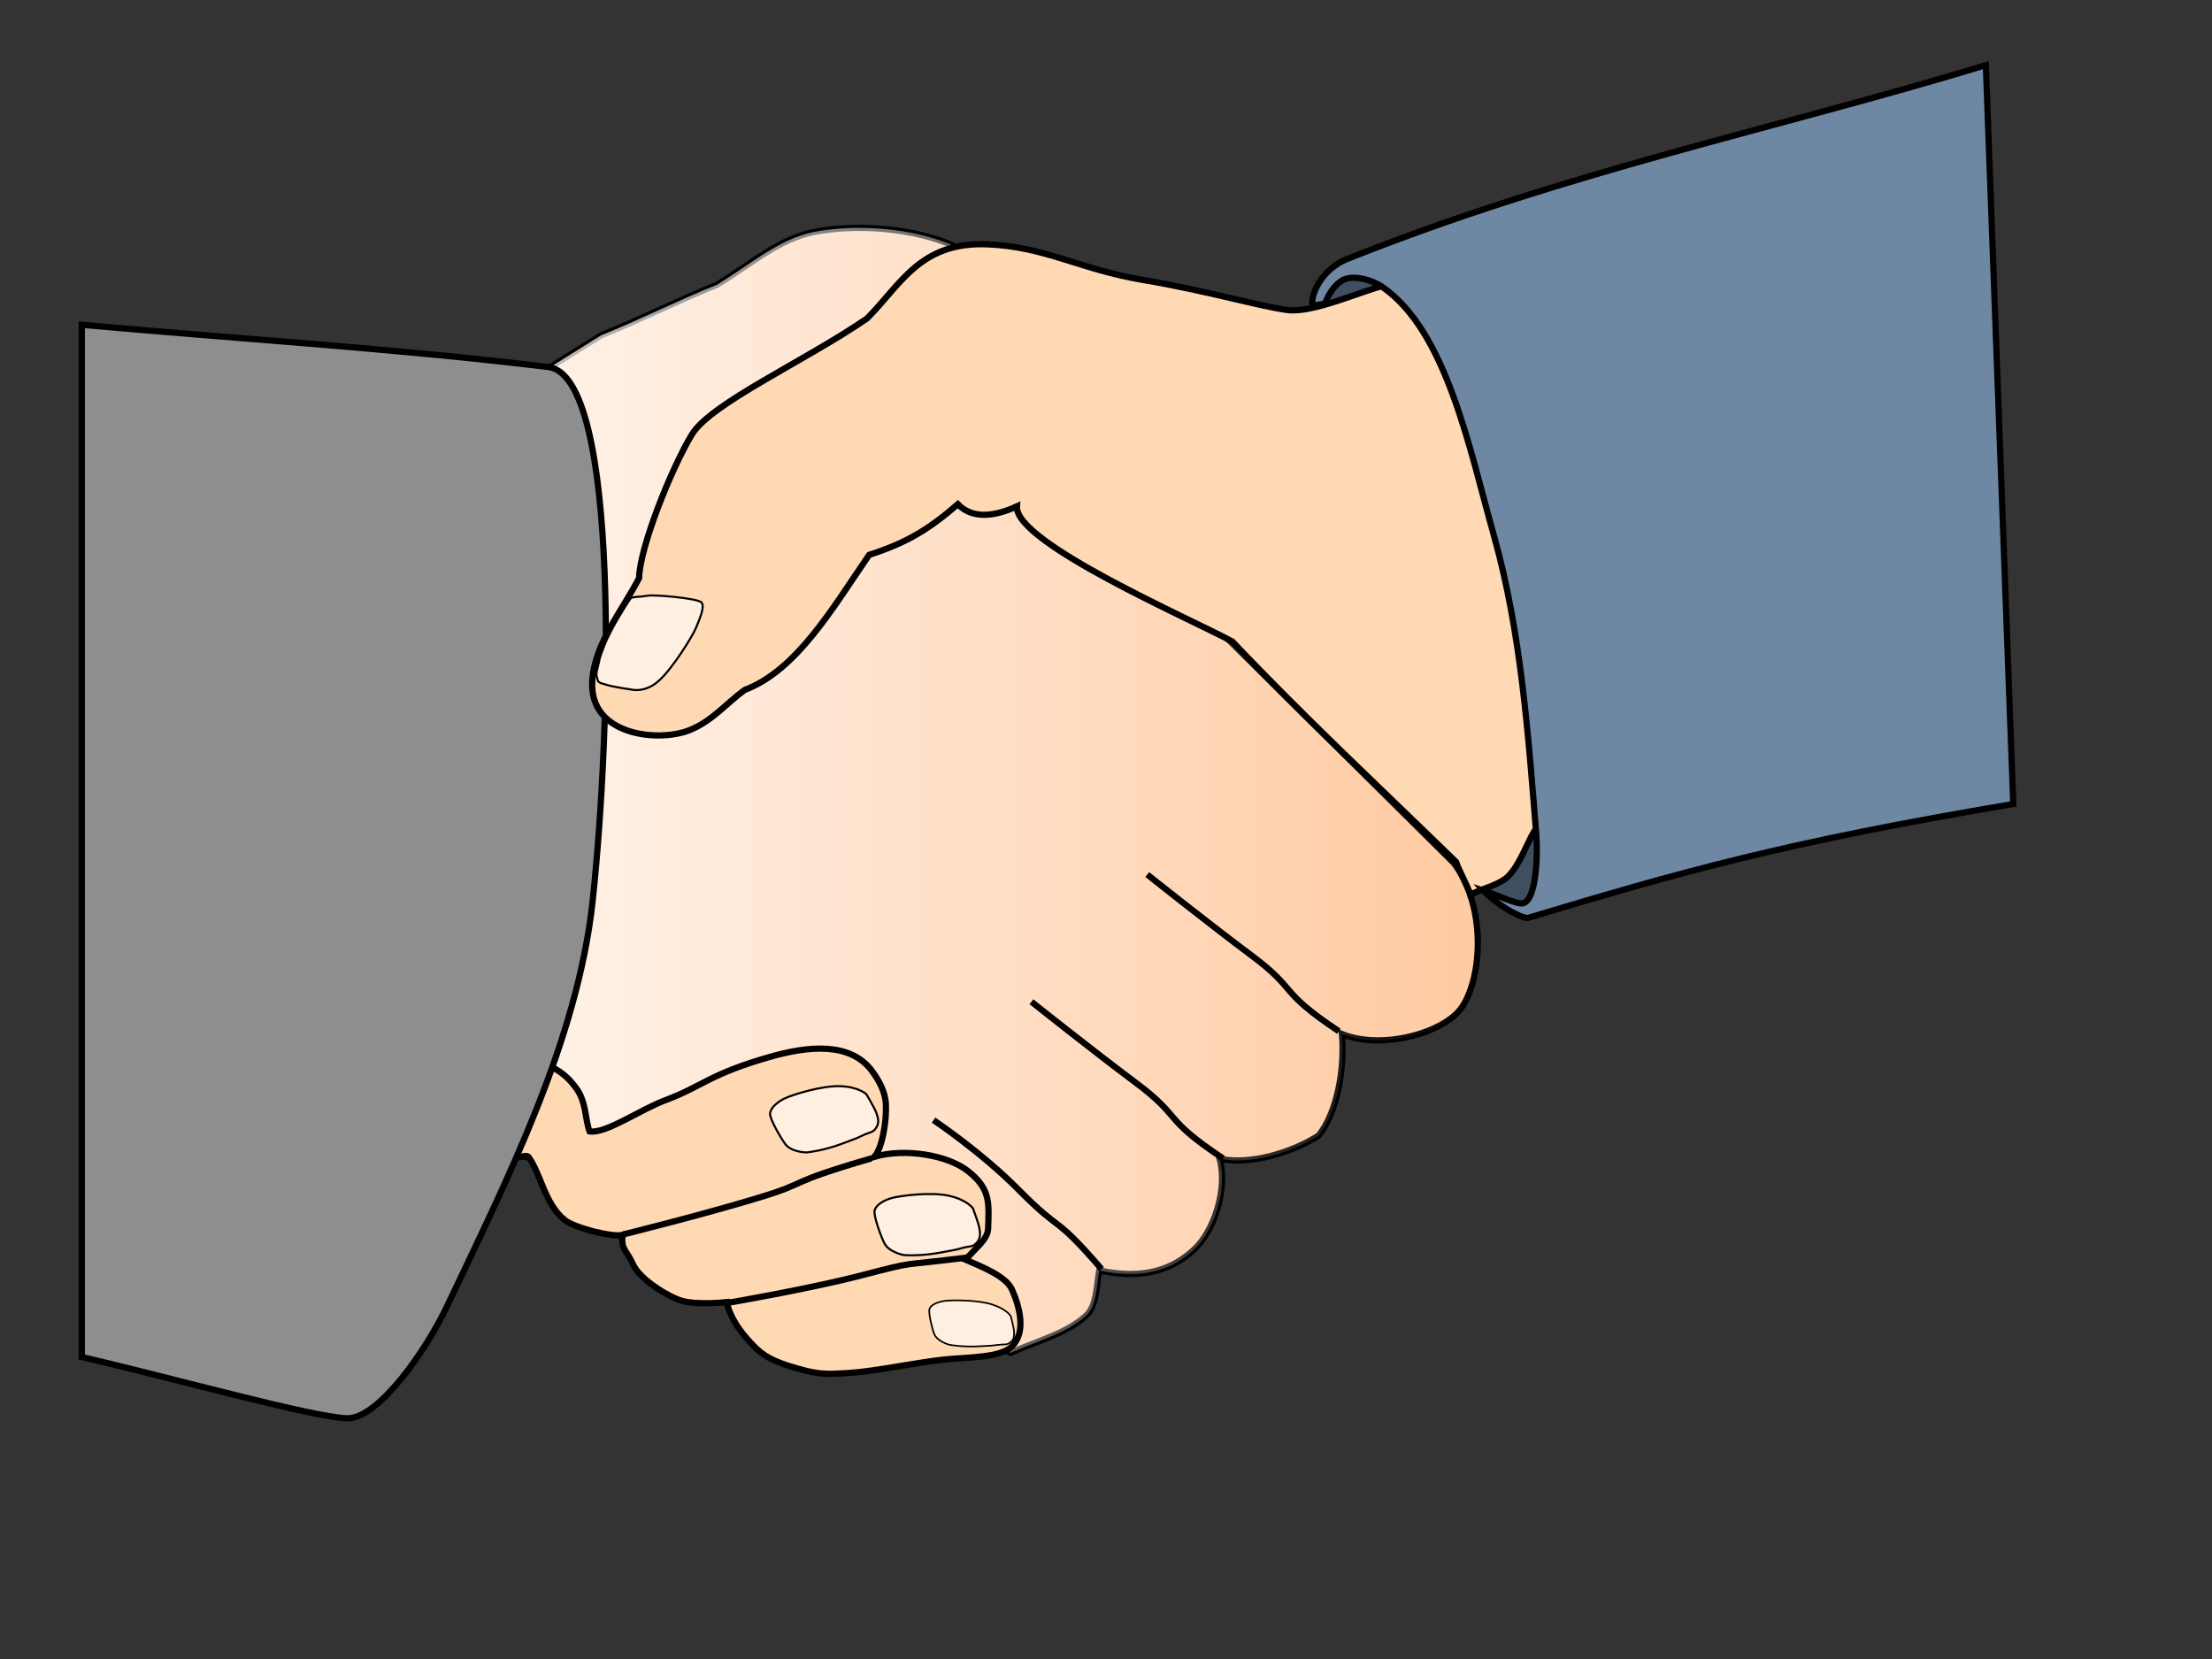 <?xml version="1.0" encoding="UTF-8" standalone="no"?>
<!-- Created with Inkscape (http://www.inkscape.org/) -->
<svg xmlns:dc="http://purl.org/dc/elements/1.1/" xmlns:cc="http://creativecommons.org/ns#" xmlns:rdf="http://www.w3.org/1999/02/22-rdf-syntax-ns#" xmlns:svg="http://www.w3.org/2000/svg" xmlns="http://www.w3.org/2000/svg" xmlns:xlink="http://www.w3.org/1999/xlink" xmlns:sodipodi="http://sodipodi.sourceforge.net/DTD/sodipodi-0.dtd" xmlns:inkscape="http://www.inkscape.org/namespaces/inkscape" height="600pt" id="svg1" inkscape:version="0.47 r22583" sodipodi:docname="Handshake_03.wmf" sodipodi:version="0.32" width="800pt" inkscape:output_extension="org.inkscape.output.svg.inkscape" version="1.1">
  <rect width="100%" height="100%" fill="#333333" stroke="none"/>
  <defs id="defs3">
    <linearGradient inkscape:collect="always" id="linearGradient4768">
      <stop style="stop-color:#ffffff;stop-opacity:1;" offset="0" id="stop4770"/>
      <stop style="stop-color:#ffffff;stop-opacity:0;" offset="1" id="stop4772"/>
    </linearGradient>
    <inkscape:perspective sodipodi:type="inkscape:persp3d" inkscape:vp_x="0 : 375 : 1" inkscape:vp_y="0 : 1000 : 0" inkscape:vp_z="1000 : 375 : 1" inkscape:persp3d-origin="500 : 250 : 1" id="perspective24"/>
    <linearGradient id="linearGradient1549">
      <stop id="stop1550" offset="0" style="stop-color:#e1a547;stop-opacity:1;"/>
      <stop id="stop1552" offset="0.5" style="stop-color:#cdb250;stop-opacity:1;"/>
      <stop id="stop1551" offset="1" style="stop-color:#ffaaaa;stop-opacity:1;"/>
    </linearGradient>
    <linearGradient id="linearGradient1546">
      <stop id="stop1547" offset="0" style="stop-color:#000;stop-opacity:1;"/>
      <stop id="stop1548" offset="1" style="stop-color:#fff;stop-opacity:1;"/>
    </linearGradient>
    <linearGradient id="linearGradient1541">
      <stop id="stop1542" offset="0" style="stop-color:#000;stop-opacity:1;"/>
      <stop id="stop1543" offset="1" style="stop-color:#fff;stop-opacity:1;"/>
    </linearGradient>
    <linearGradient inkscape:collect="always" xlink:href="#linearGradient4768" id="linearGradient4776" x1="104.1" y1="381.118" x2="714.124" y2="381.118" gradientUnits="userSpaceOnUse" gradientTransform="translate(-2e-6,-4e-6)"/>
    <inkscape:perspective id="perspective3614" inkscape:persp3d-origin="0.5 : 0.33333333 : 1" inkscape:vp_z="1 : 0.5 : 1" inkscape:vp_y="0 : 1000 : 0" inkscape:vp_x="0 : 0.5 : 1" sodipodi:type="inkscape:persp3d"/>
    <inkscape:perspective id="perspective3636" inkscape:persp3d-origin="0.5 : 0.33333333 : 1" inkscape:vp_z="1 : 0.5 : 1" inkscape:vp_y="0 : 1000 : 0" inkscape:vp_x="0 : 0.5 : 1" sodipodi:type="inkscape:persp3d"/>
    <inkscape:perspective id="perspective3658" inkscape:persp3d-origin="0.5 : 0.33333333 : 1" inkscape:vp_z="1 : 0.5 : 1" inkscape:vp_y="0 : 1000 : 0" inkscape:vp_x="0 : 0.5 : 1" sodipodi:type="inkscape:persp3d"/>
    <inkscape:perspective id="perspective3658-0" inkscape:persp3d-origin="0.5 : 0.33333333 : 1" inkscape:vp_z="1 : 0.5 : 1" inkscape:vp_y="0 : 1000 : 0" inkscape:vp_x="0 : 0.5 : 1" sodipodi:type="inkscape:persp3d"/>
    <inkscape:perspective id="perspective3691" inkscape:persp3d-origin="0.5 : 0.33333333 : 1" inkscape:vp_z="1 : 0.5 : 1" inkscape:vp_y="0 : 1000 : 0" inkscape:vp_x="0 : 0.5 : 1" sodipodi:type="inkscape:persp3d"/>
    <inkscape:perspective id="perspective3713" inkscape:persp3d-origin="0.5 : 0.33333333 : 1" inkscape:vp_z="1 : 0.5 : 1" inkscape:vp_y="0 : 1000 : 0" inkscape:vp_x="0 : 0.5 : 1" sodipodi:type="inkscape:persp3d"/>
    <inkscape:perspective id="perspective3713-8" inkscape:persp3d-origin="0.5 : 0.33333333 : 1" inkscape:vp_z="1 : 0.5 : 1" inkscape:vp_y="0 : 1000 : 0" inkscape:vp_x="0 : 0.5 : 1" sodipodi:type="inkscape:persp3d"/>
    <inkscape:perspective id="perspective3744" inkscape:persp3d-origin="0.5 : 0.33333333 : 1" inkscape:vp_z="1 : 0.5 : 1" inkscape:vp_y="0 : 1000 : 0" inkscape:vp_x="0 : 0.5 : 1" sodipodi:type="inkscape:persp3d"/>
    <inkscape:perspective id="perspective3744-5" inkscape:persp3d-origin="0.5 : 0.33333333 : 1" inkscape:vp_z="1 : 0.5 : 1" inkscape:vp_y="0 : 1000 : 0" inkscape:vp_x="0 : 0.5 : 1" sodipodi:type="inkscape:persp3d"/>
  </defs>
  <sodipodi:namedview bordercolor="#666666" borderopacity="1.0" id="base" inkscape:cx="-313.96304" inkscape:cy="445.36734" inkscape:pageopacity="0.0000000" inkscape:pageshadow="2" inkscape:window-height="1108" inkscape:window-width="1890" inkscape:window-x="4" inkscape:window-y="4" inkscape:zoom="0.5712105" pagecolor="#ffffff" showgrid="false" inkscape:current-layer="svg1" inkscape:window-maximized="0"/>
  <path style="fill:#ffcaa1;fill-opacity:0.999;fill-rule:evenodd;stroke:#000000;stroke-width:3;stroke-linecap:butt;stroke-linejoin:miter;stroke-opacity:1;stroke-miterlimit:4;stroke-dasharray:none" sodipodi:nodetypes="ccccscccscccscsccc" id="path4929" d="M 105.6,193.266 C 158.871,187.837 212.143,182.408 265.415,176.979 C 273.558,171.89 281.701,166.8 289.845,161.71 C 308.507,154.245 327.169,144.745 345.831,137.28 C 362.457,127.101 375.769,115.135 392.655,111.832 C 412.018,108.044 440.159,109.457 460.857,118.957 C 504.627,182.069 548.398,245.18 592.169,308.292 C 628.475,344.259 664.781,380.225 701.088,416.192 C 716.696,437.229 714.837,470.621 705.159,485.411 C 696.853,498.105 666.478,506.448 647.137,498.644 C 648.495,515.949 644.762,536.308 635.94,547.505 C 624.064,555.309 603.027,562.095 588.098,558.702 C 592.169,573.292 585.398,593.625 575.882,602.473 C 566.057,611.609 552.47,617.402 530.076,612.652 C 528.718,620.117 528.824,629.703 523.845,634.327 C 514.574,642.936 500.216,646.583 487.323,652.351 C 304.096,556.327 237.93,554.97 146.317,537.325 C 133.084,436.551 118.833,294.041 105.6,193.266 z" inkscape:export-filename="/home/z/Zend/workspaces/DefaultWorkspace/Flotilla/templates/images/ico/handshake.png" inkscape:export-xdpi="3.4325387" inkscape:export-ydpi="3.4325387"/>
  <path style="fill:url(#linearGradient4776);fill-opacity:1;fill-rule:evenodd;stroke:none;stroke-width:3;stroke-linecap:butt;stroke-linejoin:miter;stroke-miterlimit:4;stroke-dasharray:none;stroke-opacity:1" sodipodi:nodetypes="ccccscccscccscsccc" id="path3183" d="M 105.6,193.266 C 158.871,187.837 212.143,182.408 265.415,176.979 C 273.558,171.89 281.701,166.8 289.845,161.71 C 308.507,154.245 327.169,144.745 345.831,137.28 C 362.457,127.101 375.769,115.135 392.655,111.832 C 412.018,108.044 440.159,109.457 460.857,118.957 C 504.627,182.069 548.398,245.18 592.169,308.292 C 628.475,344.259 664.781,380.225 701.088,416.192 C 716.696,437.229 714.837,470.621 705.159,485.411 C 696.853,498.105 666.478,506.448 647.137,498.644 C 648.495,515.949 644.762,536.308 635.94,547.505 C 624.064,555.309 603.027,562.095 588.098,558.702 C 592.169,573.292 585.398,593.625 575.882,602.473 C 566.057,611.609 552.47,617.402 530.076,612.652 C 528.718,620.117 528.824,629.703 523.845,634.327 C 514.574,642.936 500.216,646.583 487.323,652.351 C 304.096,556.327 237.93,554.97 146.317,537.325 C 133.084,436.551 118.833,294.041 105.6,193.266 z" inkscape:export-filename="/home/z/Zend/workspaces/DefaultWorkspace/Flotilla/templates/images/ico/handshake.png" inkscape:export-xdpi="3.4325387" inkscape:export-ydpi="3.4325387"/>
  <path style="fill:#ffd8b4;fill-opacity:1;fill-rule:evenodd;stroke:#000000;stroke-width:3;stroke-linecap:butt;stroke-linejoin:miter;stroke-opacity:1;stroke-miterlimit:4;stroke-dasharray:none" sodipodi:nodetypes="cscscsscscsssscsscsssscsc" id="path3686" d="m 266.32,514.631 c -7.498,8.212 -15.589,30.479 -18.714,43.187 -0.474,1.928 5.433,-1.421 7.198,0 6.153,8.416 7.815,22.678 17.476,30.468 4.793,3.864 22.939,8.402 27.87,7.24 -0.573,7.35 1.618,6.547 5.169,14.273 3.394,7.382 17.423,15.774 23.522,17.484 7.723,2.165 21.654,0.627 21.654,0.627 0,0 0.764,7.283 9.536,17.417 6.623,7.651 10.191,9.895 19.865,13.196 14.491,4.534 17.742,4.292 29.842,3.522 12.163,-0.774 32.531,-5.085 45.494,-6.454 11.171,-1.18 27.164,-0.708 32.782,-6.359 6.525,-6.564 4.186,-17.841 0,-27.352 -2.822,-6.412 -14.21,-10.863 -22.313,-14.396 4.483,-5.585 10.616,-9.587 10.797,-15.115 0.407,-12.466 1.162,-19.022 -9.61,-27.576 -9.852,-7.823 -30.344,-11.25 -45.249,-6.979 3.946,-4.338 6.045,-18.05 5.533,-25.753 -0.375,-5.637 -3.271,-11.019 -6.696,-15.638 -10.598,-14.295 -31.262,-11.855 -48.784,-6.897 -29.594,8.373 -33.088,14.419 -50.667,20.942 -12.394,4.599 -28.864,16.353 -36.709,15.115 -2.232,-5.72 -1.467,-14.11 -6.478,-20.874 -3.12,-4.212 -6.059,-7.143 -11.517,-10.077 z" inkscape:export-filename="/home/z/Zend/workspaces/DefaultWorkspace/Flotilla/templates/images/ico/handshake.png" inkscape:export-xdpi="3.4325387" inkscape:export-ydpi="3.4325387"/>
  <path style="fill:#8e8e8e;fill-opacity:1;fill-rule:evenodd;stroke:#000000;stroke-width:3;stroke-linecap:butt;stroke-linejoin:miter;stroke-opacity:1;stroke-miterlimit:4;stroke-dasharray:none" sodipodi:nodetypes="csssscc" id="path8038" d="M 39.435,156.621 C 114.422,163.407 189.691,167.928 264.397,176.979 C 299.205,181.197 294.837,350.481 285.773,434.515 C 278.551,501.474 244.717,568.576 215.536,629.957 C 205.357,651.367 182.623,683.907 167.693,683.907 C 152.425,683.907 82.188,664.227 39.435,654.387 L 39.435,156.621 z" inkscape:export-filename="/home/z/Zend/workspaces/DefaultWorkspace/Flotilla/templates/images/ico/handshake.png" inkscape:export-xdpi="3.4325387" inkscape:export-ydpi="3.4325387"/>
  <path style="fill:#404f60;fill-opacity:1;fill-rule:evenodd;stroke:#000000;stroke-width:1pt;stroke-linecap:butt;stroke-linejoin:miter;stroke-opacity:0" id="path13008" d="M 654.263,129.137 L 642.048,133.208 L 636.958,147.459 L 715.338,428.407 L 727.554,436.551 L 734.679,438.587 L 742.823,434.515 L 749.948,394.816 L 739.769,300.148 L 712.285,192.248 L 674.621,133.208 L 654.263,129.137 z" inkscape:export-filename="/home/z/Zend/workspaces/DefaultWorkspace/Flotilla/templates/images/ico/handshake.png" inkscape:export-xdpi="3.4325387" inkscape:export-ydpi="3.4325387"/>
  <path style="fill:#ffd8b4;fill-opacity:1;fill-rule:nonzero;stroke:#000000;stroke-width:3;stroke-linecap:butt;stroke-linejoin:miter;stroke-opacity:1;stroke-miterlimit:4;stroke-dasharray:none" sodipodi:nodetypes="cszscscsscccccccscccc" id="path919" d="M 668.216,137.455 C 656.001,140.508 633.038,151.108 620.774,149.495 C 607.369,147.733 582.022,140.19 551.448,135.051 C 520.302,129.817 504.231,118.958 476.126,117.816 C 443.576,116.493 434.39,137.28 418.104,153.567 C 387.905,174.265 342.699,194.533 333.616,209.553 C 323.768,225.836 308.507,263.842 308.167,278.772 C 299.685,295.059 286.725,310.224 285.598,328.352 C 283.951,354.851 317.732,358.084 332.598,352.063 C 343.482,347.654 350.242,339.169 359.064,332.722 C 384.122,323.243 401.262,293.609 419.122,267.575 C 437.691,261.591 448.343,254.887 461.875,243.144 C 469.216,250.682 480.156,248.862 490.377,244.162 C 488.997,261.559 573.991,298.391 594.205,309.31 C 629.709,346.675 664.493,379.002 702.157,415.647 C 703.514,419.719 707.75,427.389 709.107,431.461 C 714.536,428.407 723.454,426.692 727.554,422.3 C 732.955,416.513 735.697,408.049 739.769,400.923 C 760.127,395.494 780.486,390.065 800.844,384.636 C 773.7,293.702 746.555,202.767 719.41,111.832 C 702.105,121.332 685.52,127.954 668.216,137.455 z" inkscape:export-filename="/home/z/Zend/workspaces/DefaultWorkspace/Flotilla/templates/images/ico/handshake.png" inkscape:export-xdpi="3.4325387" inkscape:export-ydpi="3.4325387"/>
  <path style="fill:#6e88a4;fill-opacity:1;fill-rule:evenodd;stroke:#000000;stroke-width:3;stroke-linecap:butt;stroke-linejoin:miter;stroke-opacity:1;stroke-miterlimit:4;stroke-dasharray:none" sodipodi:nodetypes="ccccccssssscc" id="path9902" d="M 632.886,147.459 C 631.837,141.434 637.986,129.651 649.173,125.065 C 756.303,82.332 854.795,62.632 957.605,31.416 L 970.838,387.69 C 857.888,406.733 810.077,420.737 736.715,442.658 C 732.469,442.566 721.024,435.636 715.338,429.425 C 721.785,431.461 731.872,436.499 734.679,435.533 C 740.714,433.456 741.692,413.196 740.787,401.941 C 736.942,354.156 733.408,304.465 720.428,258.413 C 708.638,216.584 697.543,159.583 666.478,138.298 C 661.982,135.218 654.291,132.884 649.173,134.401 C 645.13,135.599 640.947,140.508 638.994,146.441 L 632.886,147.459 z" inkscape:export-filename="/home/z/Zend/workspaces/DefaultWorkspace/Flotilla/templates/images/ico/handshake.png" inkscape:export-xdpi="3.4325387" inkscape:export-ydpi="3.4325387"/>
  <path style="fill:none;stroke:#000000;stroke-width:3;stroke-linecap:butt;stroke-linejoin:miter;stroke-opacity:1;stroke-miterlimit:4;stroke-dasharray:none" d="m 300.633,595.231 c 0,0 37.716,-9.304 65.877,-17.875 24.627,-7.495 11.133,-6.37 53.757,-18.799" id="path3604" sodipodi:nodetypes="css"/>
  <path style="fill:none;stroke:#000000;stroke-width:3;stroke-linecap:butt;stroke-linejoin:miter;stroke-miterlimit:4;stroke-opacity:1;stroke-dasharray:none" d="m 351.314,628.178 c 0,0 38.527,-6.548 64.203,-13.196 27.728,-7.18 15.888,-4.158 51.396,-8.647" id="path3604-1" sodipodi:nodetypes="css"/>
  <path style="fill:none;stroke:#000000;stroke-width:3;stroke-linecap:butt;stroke-linejoin:miter;stroke-miterlimit:4;stroke-opacity:1;stroke-dasharray:none" d="m 553.22,421.716 c 0,0 29.619,23.597 50.248,38.995 22.953,17.134 12.354,16.764 42.158,36.58" id="path3604-1-7" sodipodi:nodetypes="css"/>
  <path style="fill:none;stroke:#000000;stroke-width:3;stroke-linecap:butt;stroke-linejoin:miter;stroke-miterlimit:4;stroke-opacity:1;stroke-dasharray:none" d="m 497.375,483.057 c 0,0 29.619,23.597 50.248,38.995 22.953,17.134 12.354,16.764 42.158,36.58" id="path3604-1-7-4" sodipodi:nodetypes="css"/>
  <path style="fill:none;stroke:#000000;stroke-width:3;stroke-linecap:butt;stroke-linejoin:miter;stroke-miterlimit:4;stroke-opacity:1;stroke-dasharray:none" d="m 450.174,540.155 c 0,0 23.025,15.35 41.112,33.666 21.43,21.702 16.16,10.673 39.874,38.103" id="path3604-1-7-9" sodipodi:nodetypes="css"/>
  <path style="fill:#ffffff;fill-opacity:0.579;stroke:#000000;stroke-width:1px;stroke-linecap:butt;stroke-linejoin:miter;stroke-opacity:1" d="m 282.011,335.068 0,0 m 9.826,-5.029 c 3.919,1.297 12.302,2.398 12.302,2.398 0,0 6.422,2.012 13.23,-3.868 6.809,-5.88 16.712,-21.973 18.259,-25.841 1.547,-3.868 4.487,-10.213 2.631,-12.224 -1.857,-2.012 -22.901,-3.868 -25.996,-3.25 -3.095,0.619 -7.505,0.464 -8.124,1.238 -0.619,0.774 -9.423,14.104 -12.843,23.133 -3.031,8 -1.693,4.838 -2.863,9.362 -1.161,4.488 -1.011,4.259 0,7.582 2.38,1.497 -0.515,0.173 3.404,1.47 z" id="path3681" sodipodi:nodetypes="czczsssssszcz"/>
  <path style="fill:#ffffff;fill-opacity:0.579;stroke:#000000;stroke-width:1px;stroke-linecap:butt;stroke-linejoin:miter;stroke-opacity:1" d="m 435.729,540.983 0,0 m -13.076,-4.161 c -0.88,-2.548 -4.833,-9.099 -4.833,-9.099 0,0 -3.449,-3.547 -12.437,-3.936 -8.988,-0.39 -23.054,4.067 -26.833,5.822 -3.779,1.754 -7.175,4.82 -7.203,7.557 -0.028,2.737 5.484,12.12 7.407,14.622 2.832,3.683 9.649,4.035 10.63,3.896 0.981,-0.139 8.228,-0.932 17.243,-4.393 7.537,-2.893 5.318,-1.854 9.355,-3.767 4.066,-1.927 4.82,-1.209 6.438,-3.584 1.618,-2.375 1.112,-4.57 0.233,-7.118 z" id="path3681-4" sodipodi:nodetypes="czczsssssszzz"/>
  <path style="fill:#ffffff;fill-opacity:0.579;stroke:#000000;stroke-width:1px;stroke-linecap:butt;stroke-linejoin:miter;stroke-opacity:1" d="m 484.467,598.834 0,0 m -12.152,-6.374 c -0.423,-2.662 -3.175,-9.801 -3.175,-9.801 0,0 -2.779,-4.093 -11.562,-6.041 -8.783,-1.948 -23.41,-0.008 -27.436,1.062 -4.027,1.07 -7.904,3.497 -8.408,6.188 -0.504,2.691 3.291,12.889 4.749,15.688 2.147,4.12 8.799,5.653 9.789,5.687 0.99,0.034 8.265,0.514 17.744,-1.324 7.926,-1.537 5.559,-0.9 9.868,-2.081 4.34,-1.19 4.956,-0.352 6.963,-2.409 2.007,-2.057 1.891,-4.307 1.468,-6.969 z" id="path3681-4-4" sodipodi:nodetypes="czczsssssszzz" inkscape:transform-center-x="-5.2520043"/>
  <path style="fill:#ffffff;fill-opacity:0.579;stroke:#000000;stroke-width:0.791px;stroke-linecap:butt;stroke-linejoin:miter;stroke-opacity:1" d="m 498.362,648.224 0,0 m -9.352,-5.911 c -0.074,-2.033 -1.606,-7.637 -1.606,-7.637 0,0 -1.867,-3.325 -8.9,-5.607 -7.033,-2.281 -19.279,-2.198 -22.706,-1.773 -3.427,0.424 -6.87,1.879 -7.562,3.847 -0.692,1.968 1.383,9.961 2.296,12.193 1.344,3.287 6.665,5.057 7.477,5.176 0.812,0.118 6.754,1.159 14.75,0.67 6.686,-0.409 4.671,-0.153 8.341,-0.635 3.697,-0.485 4.118,0.201 5.983,-1.152 1.865,-1.353 2.001,-3.048 1.927,-5.082 z" id="path3681-4-5" sodipodi:nodetypes="czczsssssszzz"/>
</svg>
